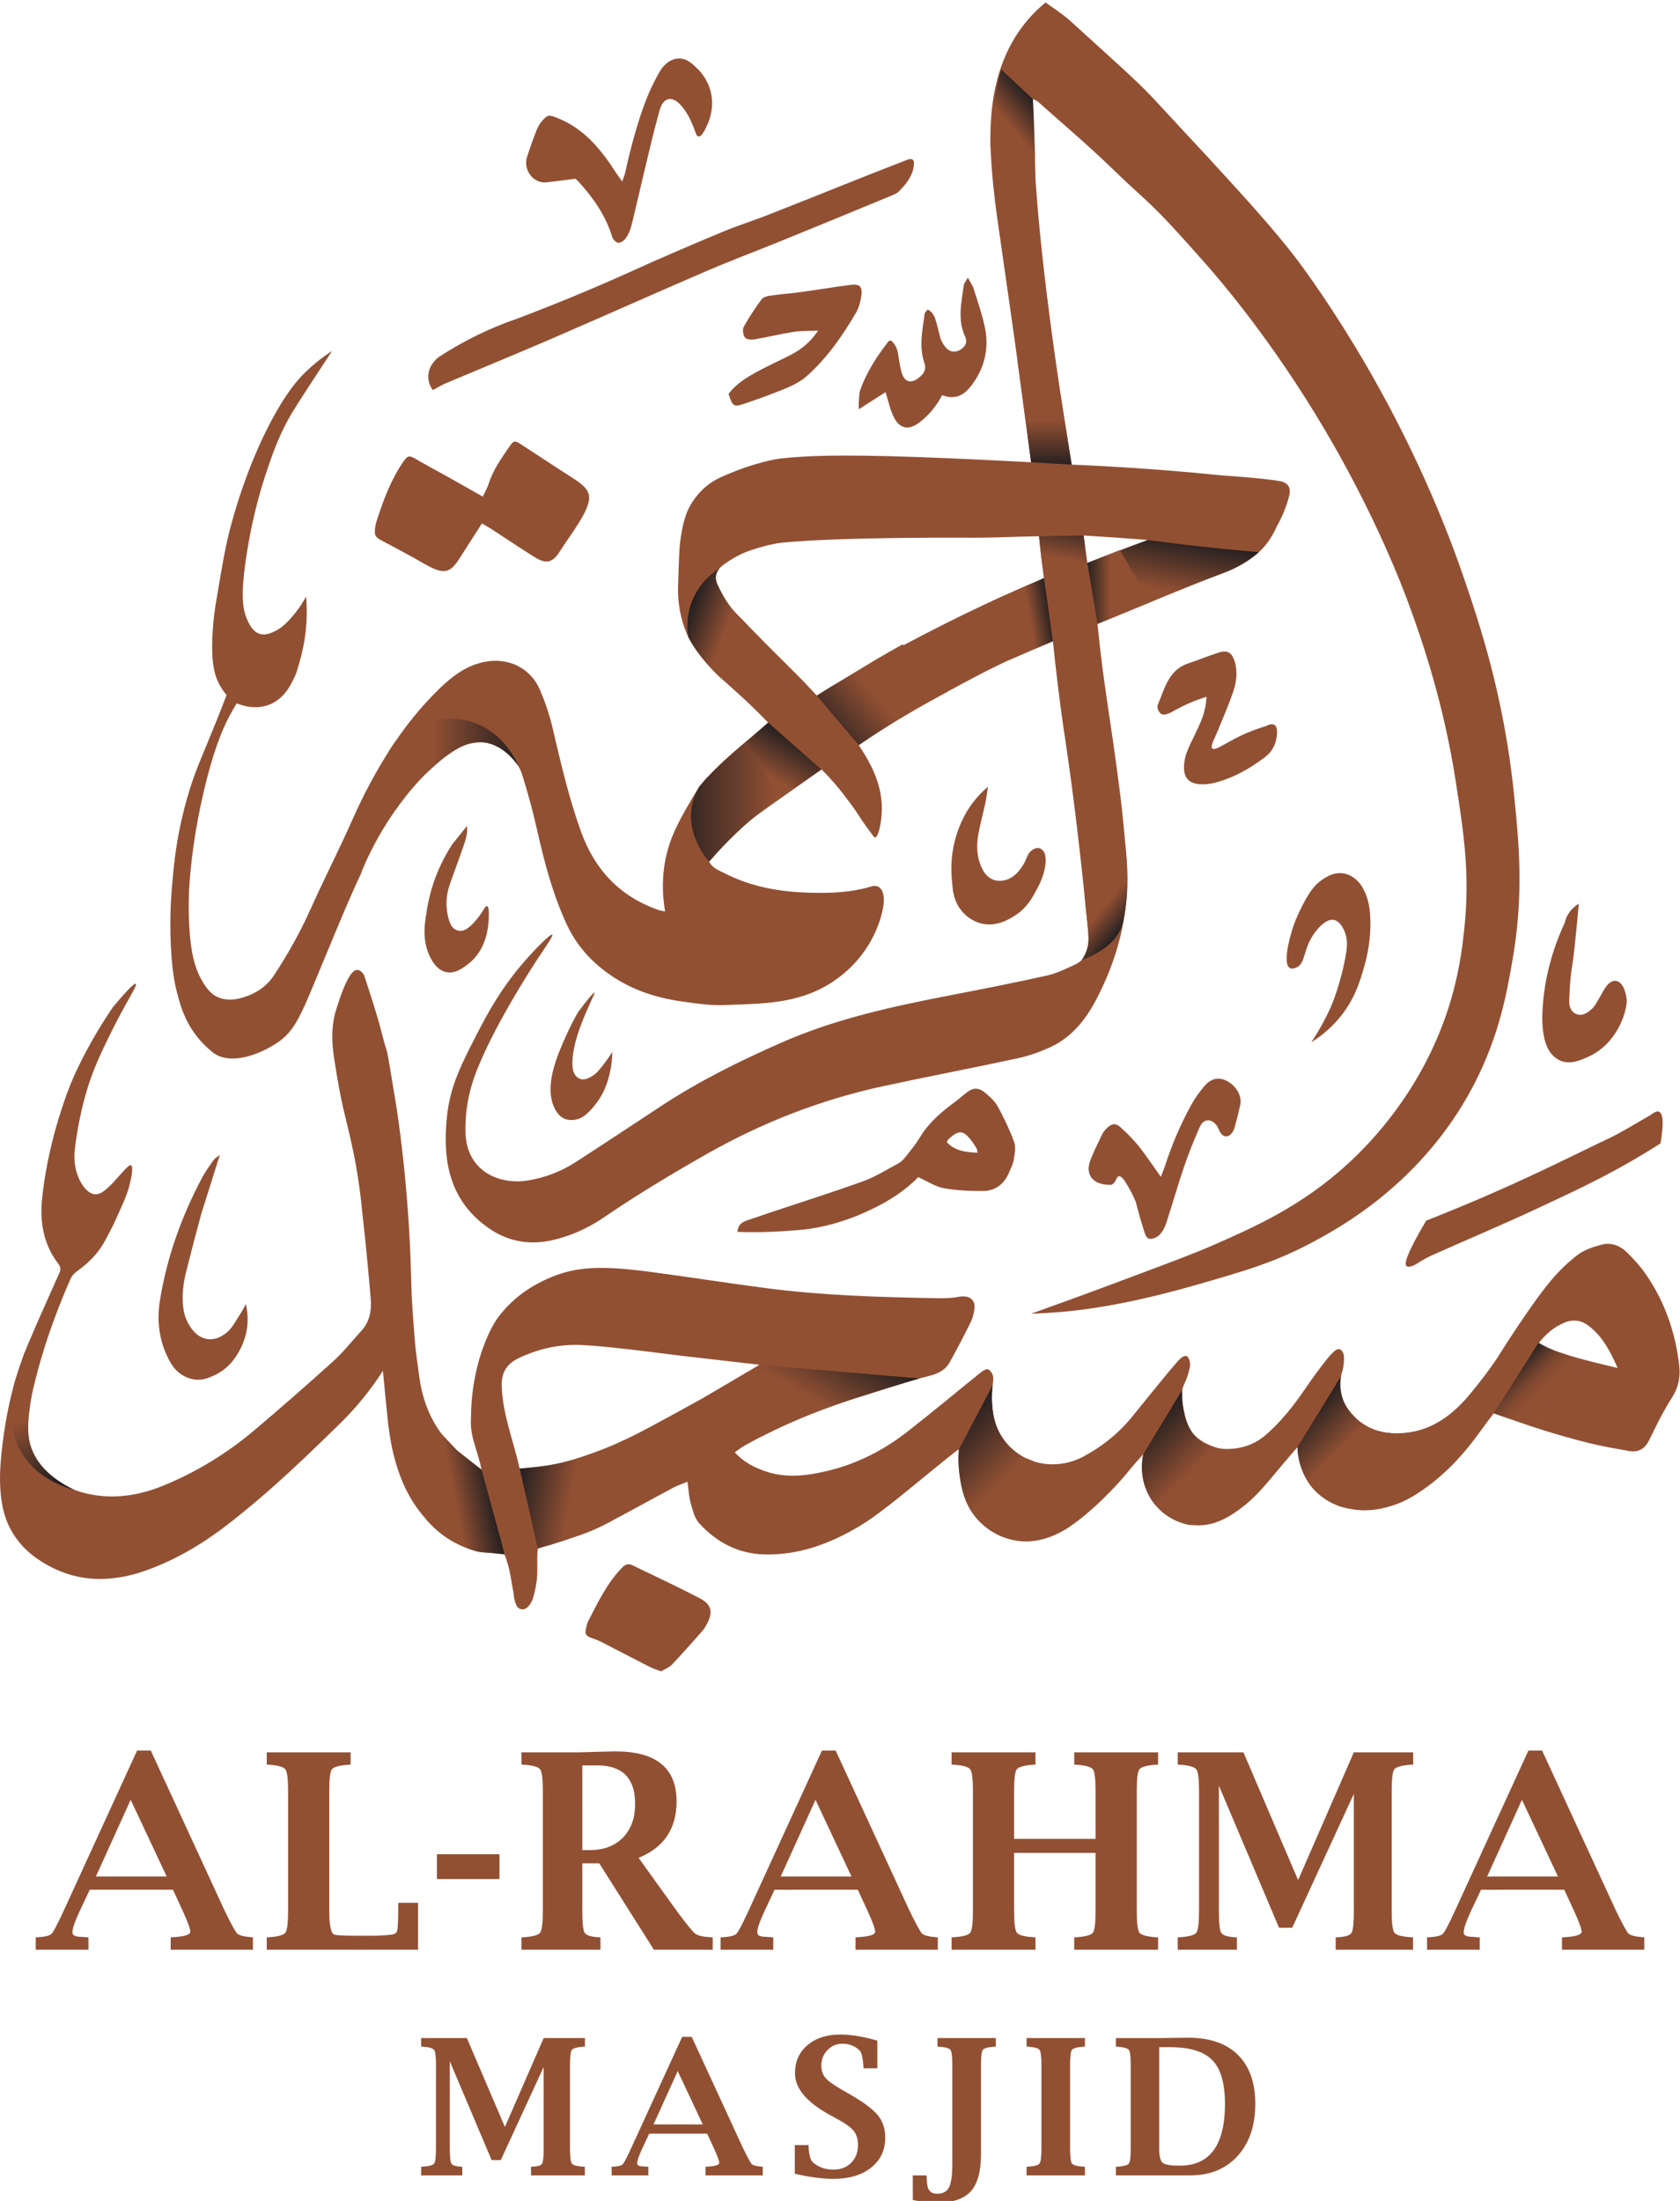 <?xml version="1.0" encoding="UTF-8" standalone="no"?>
<!-- Created with Inkscape (http://www.inkscape.org/) -->
<svg version="1.1" id="svg2527" width="136.906" height="179.29" viewBox="0 0 136.906 179.29" sodipodi:docname="prayer times components.svg" inkscape:version="1.2.2 (732a01da63, 2022-12-09)" xmlns:inkscape="http://www.inkscape.org/namespaces/inkscape" xmlns:sodipodi="http://sodipodi.sourceforge.net/DTD/sodipodi-0.dtd" xmlns="http://www.w3.org/2000/svg" xmlns:svg="http://www.w3.org/2000/svg">
  <defs id="defs2531">
    <linearGradient x1="0" y1="0" x2="1" y2="0" gradientUnits="userSpaceOnUse" gradientTransform="matrix(-4.324,4.324,4.324,4.324,786.871,88.646)" spreadMethod="pad" id="linearGradient3757">
      <stop style="stop-color:#925033;stop-opacity:0;" offset="0" id="stop3751"/>
      <stop style="stop-color:#925033;stop-opacity:0.035;" offset="0.599" id="stop3753"/>
      <stop style="stop-opacity:1;stop-color:#231f20" offset="1" id="stop3755"/>
    </linearGradient>
    <linearGradient x1="0" y1="0" x2="1" y2="0" gradientUnits="userSpaceOnUse" gradientTransform="matrix(-4.029,4.029,4.029,4.029,773.382,85.78)" spreadMethod="pad" id="linearGradient3807">
      <stop style="stop-opacity:1;stop-color:#925033" offset="0" id="stop3801"/>
      <stop style="stop-opacity:1;stop-color:#925033" offset="0.447" id="stop3803"/>
      <stop style="stop-opacity:1;stop-color:#231f20" offset="1" id="stop3805"/>
    </linearGradient>
    <linearGradient x1="0" y1="0" x2="1" y2="0" gradientUnits="userSpaceOnUse" gradientTransform="matrix(-5.036,5.036,5.036,5.036,764.656,83.918)" spreadMethod="pad" id="linearGradient3857">
      <stop style="stop-opacity:1;stop-color:#925033" offset="0" id="stop3851"/>
      <stop style="stop-opacity:1;stop-color:#925033" offset="0.447" id="stop3853"/>
      <stop style="stop-opacity:1;stop-color:#231f20" offset="1" id="stop3855"/>
    </linearGradient>
    <linearGradient x1="0" y1="0" x2="1" y2="0" gradientUnits="userSpaceOnUse" gradientTransform="matrix(-5.91,5.91,5.91,5.91,753.833,83.22)" spreadMethod="pad" id="linearGradient3907">
      <stop style="stop-opacity:1;stop-color:#925033" offset="0" id="stop3901"/>
      <stop style="stop-opacity:1;stop-color:#925033" offset="0.447" id="stop3903"/>
      <stop style="stop-opacity:1;stop-color:#231f20" offset="1" id="stop3905"/>
    </linearGradient>
    <linearGradient x1="0" y1="0" x2="1" y2="0" gradientUnits="userSpaceOnUse" gradientTransform="matrix(3.985,6.902,6.902,-3.985,737.07,87.624)" spreadMethod="pad" id="linearGradient3957">
      <stop style="stop-opacity:1;stop-color:#925033" offset="0" id="stop3951"/>
      <stop style="stop-opacity:1;stop-color:#925033" offset="0.447" id="stop3953"/>
      <stop style="stop-opacity:1;stop-color:#231f20" offset="1" id="stop3955"/>
    </linearGradient>
    <linearGradient x1="0" y1="0" x2="1" y2="0" gradientUnits="userSpaceOnUse" gradientTransform="matrix(2.464,-2.068,-2.068,-2.464,756.019,121.737)" spreadMethod="pad" id="linearGradient4007">
      <stop style="stop-opacity:1;stop-color:#925033" offset="0" id="stop4001"/>
      <stop style="stop-opacity:1;stop-color:#925033" offset="0.447" id="stop4003"/>
      <stop style="stop-opacity:1;stop-color:#231f20" offset="1" id="stop4005"/>
    </linearGradient>
    <linearGradient x1="0" y1="0" x2="1" y2="0" gradientUnits="userSpaceOnUse" gradientTransform="matrix(-6.067,1.07,1.07,6.067,727.205,84.365)" spreadMethod="pad" id="linearGradient4057">
      <stop style="stop-opacity:1;stop-color:#925033" offset="0" id="stop4051"/>
      <stop style="stop-opacity:1;stop-color:#925033" offset="0.447" id="stop4053"/>
      <stop style="stop-opacity:1;stop-color:#231f20" offset="1" id="stop4055"/>
    </linearGradient>
    <linearGradient x1="0" y1="0" x2="1" y2="0" gradientUnits="userSpaceOnUse" gradientTransform="matrix(4.187,0.814,0.814,-4.187,715.414,84.15)" spreadMethod="pad" id="linearGradient4107">
      <stop style="stop-opacity:1;stop-color:#925033" offset="0" id="stop4101"/>
      <stop style="stop-opacity:1;stop-color:#925033" offset="0.447" id="stop4103"/>
      <stop style="stop-opacity:1;stop-color:#231f20" offset="1" id="stop4105"/>
    </linearGradient>
    <linearGradient x1="0" y1="0" x2="1" y2="0" gradientUnits="userSpaceOnUse" gradientTransform="matrix(2.963,2.486,2.486,-2.963,750.062,167.093)" spreadMethod="pad" id="linearGradient4157">
      <stop style="stop-opacity:1;stop-color:#925033" offset="0" id="stop4151"/>
      <stop style="stop-opacity:1;stop-color:#925033" offset="0.447" id="stop4153"/>
      <stop style="stop-opacity:1;stop-color:#231f20" offset="1" id="stop4155"/>
    </linearGradient>
    <linearGradient x1="0" y1="0" x2="1" y2="0" gradientUnits="userSpaceOnUse" gradientTransform="matrix(1.046,5.933,5.933,-1.046,760.404,137.274)" spreadMethod="pad" id="linearGradient4207">
      <stop style="stop-opacity:1;stop-color:#925033" offset="0" id="stop4201"/>
      <stop style="stop-opacity:1;stop-color:#925033" offset="0.447" id="stop4203"/>
      <stop style="stop-opacity:1;stop-color:#231f20" offset="1" id="stop4205"/>
    </linearGradient>
    <linearGradient x1="0" y1="0" x2="1" y2="0" gradientUnits="userSpaceOnUse" gradientTransform="matrix(-4.809,0,0,4.809,760.726,140.196)" spreadMethod="pad" id="linearGradient4261">
      <stop style="stop-opacity:1;stop-color:#925033" offset="0" id="stop4253"/>
      <stop style="stop-opacity:1;stop-color:#925033" offset="0.426" id="stop4255"/>
      <stop style="stop-opacity:1;stop-color:#925033" offset="0.683" id="stop4257"/>
      <stop style="stop-opacity:1;stop-color:#231f20" offset="1" id="stop4259"/>
    </linearGradient>
    <linearGradient x1="0" y1="0" x2="1" y2="0" gradientUnits="userSpaceOnUse" gradientTransform="matrix(4.234,0.747,0.747,-4.234,749.577,137.757)" spreadMethod="pad" id="linearGradient4315">
      <stop style="stop-opacity:1;stop-color:#925033" offset="0" id="stop4307"/>
      <stop style="stop-opacity:1;stop-color:#925033" offset="0.426" id="stop4309"/>
      <stop style="stop-opacity:1;stop-color:#925033" offset="0.683" id="stop4311"/>
      <stop style="stop-opacity:1;stop-color:#231f20" offset="1" id="stop4313"/>
    </linearGradient>
    <linearGradient x1="0" y1="0" x2="1" y2="0" gradientUnits="userSpaceOnUse" gradientTransform="matrix(0,-9.124,-9.124,0,753.375,156.653)" spreadMethod="pad" id="linearGradient4369">
      <stop style="stop-opacity:1;stop-color:#925033" offset="0" id="stop4361"/>
      <stop style="stop-opacity:1;stop-color:#925033" offset="0.426" id="stop4363"/>
      <stop style="stop-opacity:1;stop-color:#925033" offset="0.683" id="stop4365"/>
      <stop style="stop-opacity:1;stop-color:#231f20" offset="1" id="stop4367"/>
    </linearGradient>
    <linearGradient x1="0" y1="0" x2="1" y2="0" gradientUnits="userSpaceOnUse" gradientTransform="matrix(-0.801,-4.544,-4.544,0.801,755.126,144.353)" spreadMethod="pad" id="linearGradient4419">
      <stop style="stop-opacity:1;stop-color:#231f20" offset="0" id="stop4413"/>
      <stop style="stop-opacity:1;stop-color:#925033" offset="0.553" id="stop4415"/>
      <stop style="stop-opacity:1;stop-color:#925033" offset="1" id="stop4417"/>
    </linearGradient>
    <linearGradient x1="0" y1="0" x2="1" y2="0" gradientUnits="userSpaceOnUse" gradientTransform="matrix(6.058,5.083,5.083,-6.058,739.882,130.679)" spreadMethod="pad" id="linearGradient4473">
      <stop style="stop-opacity:1;stop-color:#231f20" offset="0" id="stop4465"/>
      <stop style="stop-opacity:1;stop-color:#925033" offset="0.542" id="stop4467"/>
      <stop style="stop-opacity:1;stop-color:#925033" offset="0.98" id="stop4469"/>
      <stop style="stop-opacity:1;stop-color:#925033" offset="1" id="stop4471"/>
    </linearGradient>
    <linearGradient x1="0" y1="0" x2="1" y2="0" gradientUnits="userSpaceOnUse" gradientTransform="matrix(-2.624,-4.545,-4.545,2.624,737.807,131.14)" spreadMethod="pad" id="linearGradient4527">
      <stop style="stop-opacity:1;stop-color:#231f20" offset="0" id="stop4519"/>
      <stop style="stop-opacity:1;stop-color:#925033" offset="0.542" id="stop4521"/>
      <stop style="stop-opacity:1;stop-color:#925033" offset="0.98" id="stop4523"/>
      <stop style="stop-opacity:1;stop-color:#925033" offset="1" id="stop4525"/>
    </linearGradient>
    <linearGradient x1="0" y1="0" x2="1" y2="0" gradientUnits="userSpaceOnUse" gradientTransform="matrix(6.828,0,0,-6.828,730.452,127.079)" spreadMethod="pad" id="linearGradient4585">
      <stop style="stop-opacity:1;stop-color:#231f20" offset="0" id="stop4575"/>
      <stop style="stop-opacity:1;stop-color:#231f20" offset="0.028" id="stop4577"/>
      <stop style="stop-opacity:1;stop-color:#925033" offset="0.947" id="stop4579"/>
      <stop style="stop-opacity:1;stop-color:#925033" offset="0.98" id="stop4581"/>
      <stop style="stop-opacity:1;stop-color:#925033" offset="1" id="stop4583"/>
    </linearGradient>
    <linearGradient x1="0" y1="0" x2="1" y2="0" gradientUnits="userSpaceOnUse" gradientTransform="matrix(4.453,-1.621,-1.621,-4.453,731.581,138.65)" spreadMethod="pad" id="linearGradient4639">
      <stop style="stop-opacity:1;stop-color:#231f20" offset="0" id="stop4631"/>
      <stop style="stop-opacity:1;stop-color:#925033" offset="0.542" id="stop4633"/>
      <stop style="stop-opacity:1;stop-color:#925033" offset="0.98" id="stop4635"/>
      <stop style="stop-opacity:1;stop-color:#925033" offset="1" id="stop4637"/>
    </linearGradient>
    <linearGradient x1="0" y1="0" x2="1" y2="0" gradientUnits="userSpaceOnUse" gradientTransform="matrix(9.472,0,0,-9.472,711.749,129.376)" spreadMethod="pad" id="linearGradient4689">
      <stop style="stop-opacity:1;stop-color:#925033" offset="0" id="stop4683"/>
      <stop style="stop-opacity:1;stop-color:#925033" offset="0.447" id="stop4685"/>
      <stop style="stop-opacity:1;stop-color:#231f20" offset="1" id="stop4687"/>
    </linearGradient>
    <linearGradient x1="0" y1="0" x2="1" y2="0" gradientUnits="userSpaceOnUse" gradientTransform="matrix(2.729,-7.452,-7.452,-2.729,690.139,92.785)" spreadMethod="pad" id="linearGradient4739">
      <stop style="stop-opacity:1;stop-color:#925033" offset="0" id="stop4733"/>
      <stop style="stop-opacity:1;stop-color:#925033" offset="0.447" id="stop4735"/>
      <stop style="stop-opacity:1;stop-color:#231f20" offset="1" id="stop4737"/>
    </linearGradient>
  </defs>
  <sodipodi:namedview id="namedview2529" pagecolor="#ffffff" bordercolor="#000000" borderopacity="0.25" inkscape:showpageshadow="2" inkscape:pageopacity="0.0" inkscape:pagecheckerboard="0" inkscape:deskcolor="#d1d1d1" showgrid="false" inkscape:zoom="1.0315783" inkscape:cx="116.32661" inkscape:cy="124.08172" inkscape:window-width="1366" inkscape:window-height="713" inkscape:window-x="-8" inkscape:window-y="-8" inkscape:window-maximized="1" inkscape:current-layer="g2535"/>
  <g id="g2535" inkscape:groupmode="layer" inkscape:label="Page 1" transform="matrix(1.333,0,0,-1.333,-4.6609531e-6,793.701)">
    <g id="g10939" transform="translate(-689.521,419.362)" inkscape:label="icon">
      <path id="path3709" style="display:inline;fill:#925033;fill-opacity:1;fill-rule:nonzero;stroke:none" d="m 0,0 c -0.012,-0.55 -0.097,-1.529 -0.578,-2.495 -0.06,-0.12 -0.326,-0.642 -0.842,-1.152 -0.302,-0.298 -0.49,-0.394 -0.653,-0.446 -0.078,-0.026 -0.494,-0.16 -0.894,0.027 -0.072,0.033 -0.408,0.201 -0.636,0.782 -0.528,1.347 0.241,3.096 0.808,4.348 0.265,0.585 0.52,1.054 0.704,1.375 0.408,0.543 0.934,1.222 0.996,1.181 0.032,-0.021 -0.08,-0.224 -0.15,-0.382 -0.444,-0.996 -0.899,-1.991 -1.109,-3.07 -0.069,-0.354 -0.108,-0.726 -0.08,-1.084 0.03,-0.38 0.212,-0.639 0.459,-0.732 0.28,-0.105 0.579,0.074 0.763,0.185 0.142,0.085 0.282,0.2 0.6,0.601 C -0.45,-0.657 -0.234,-0.368 0,0 m -7.663,8.912 c 0.107,-0.027 0.113,-0.359 0.11,-0.534 -0.009,-0.522 -0.037,-2.075 -1.276,-3.016 -0.315,-0.24 -0.792,-0.602 -1.332,-0.486 -0.624,0.134 -0.94,0.814 -1.068,1.117 -0.301,0.711 -0.301,1.48 -0.182,2.22 0.07,0.438 0.205,1.698 0.921,3.216 0.255,0.54 0.511,0.966 0.699,1.256 0.3,0.374 0.601,0.748 0.902,1.122 0.062,-0.523 -0.127,-0.98 -0.285,-1.437 -0.251,-0.729 -0.53,-1.448 -0.778,-2.177 -0.204,-0.599 -0.245,-1.215 -0.111,-1.839 0.094,-0.436 0.239,-0.904 0.723,-0.954 0.401,-0.042 0.791,0.399 1.058,0.714 0.374,0.44 0.499,0.828 0.619,0.798 m 30.625,7.293 c -0.059,-0.375 -0.093,-0.686 -0.159,-0.99 -0.138,-0.648 -0.32,-1.288 -0.434,-1.94 -0.116,-0.661 -0.093,-1.325 0.183,-1.956 0.108,-0.248 0.301,-0.617 0.709,-0.784 0.389,-0.158 0.764,-0.041 0.881,0.001 0.708,0.256 1.09,1.103 1.125,1.186 0.092,0.209 0.161,0.454 0.405,0.619 0.056,0.038 0.239,0.161 0.431,0.11 0.208,-0.057 0.321,-0.281 0.345,-0.382 0.161,-0.659 -0.19,-1.532 -0.377,-1.897 -0.365,-0.711 -0.701,-1.365 -1.482,-1.854 -0.344,-0.215 -1.089,-0.682 -1.994,-0.479 -0.607,0.136 -1.002,0.509 -1.174,0.701 -0.445,0.493 -0.587,1.029 -0.636,1.657 -0.027,0.339 -0.229,1.625 0.289,3.178 0.307,0.92 0.721,1.523 0.834,1.682 0.368,0.521 0.756,0.897 1.054,1.148 M 42.735,0.595 c 0.559,0.845 0.937,1.596 1.187,2.15 0,0 0.584,1.298 0.917,3.183 0.072,0.405 0.159,0.997 -0.137,1.565 -0.087,0.165 -0.264,0.506 -0.578,0.571 -0.556,0.115 -1.143,-0.719 -1.241,-0.858 -0.665,-0.944 -0.492,-1.836 -1.1,-2.064 -0.081,-0.03 -0.234,-0.088 -0.36,-0.018 -0.522,0.287 0.106,2.353 0.338,2.906 0.268,0.639 0.802,1.805 1.385,2.303 0.05,0.042 0.101,0.081 0.101,0.081 0.277,0.207 0.814,0.609 1.465,0.494 0.661,-0.116 1.062,-0.675 1.19,-0.937 0.108,-0.22 0.43,-0.729 0.441,-2.056 0.006,-0.639 -0.054,-1.572 -0.386,-2.726 -0.243,-0.842 -0.551,-1.913 -1.427,-3.008 -0.639,-0.799 -1.33,-1.298 -1.795,-1.586 m 16.241,7.298 c -0.128,-1.298 -0.192,-1.948 -0.272,-2.45 -0.165,-1.038 -0.164,-1.453 -0.205,-2.237 -0.019,-0.342 0.048,-0.72 0.409,-0.88 0.391,-0.172 0.718,0.066 0.984,0.315 0.182,0.169 0.295,0.415 0.431,0.632 0.158,0.255 0.281,0.535 0.466,0.768 0.361,0.454 0.812,0.392 1.044,-0.148 0.156,-0.363 0.183,-0.686 0.18,-0.796 -0.022,-0.701 -0.585,-2.589 -2.349,-3.393 -0.438,-0.199 -1.137,-0.522 -1.764,-0.214 -0.412,0.203 -0.75,0.614 -0.908,1.267 -0.134,0.554 -0.16,1.151 -0.132,1.723 0.092,1.884 0.562,3.681 1.353,5.393 0.026,0.057 0.051,0.226 0.151,0.423 0.196,0.388 0.499,0.628 0.719,0.769 -0.023,-0.268 -0.058,-0.676 -0.107,-1.172 m -82.973,-14.185 -1.129,-3.587 c -0.267,-0.972 -0.57,-2.116 -0.927,-3.541 -0.092,-0.368 -0.379,-1.557 -0.098,-2.629 0.04,-0.152 0.135,-0.409 0.316,-0.701 0.564,-0.909 1.471,-1.082 2.285,-0.376 0.343,0.297 0.557,0.745 0.816,1.132 0.125,0.186 0.218,0.392 0.326,0.589 0.085,-0.357 0.183,-0.98 0.031,-1.723 -0.033,-0.161 -0.166,-0.761 -0.587,-1.409 -0.105,-0.162 -0.263,-0.404 -0.531,-0.658 -0.371,-0.35 -0.817,-0.598 -1.317,-0.759 -0.798,-0.257 -1.699,0.133 -2.158,0.9 -0.725,1.213 -0.906,2.547 -0.681,3.915 0.426,2.602 1.306,5.058 2.535,7.388 0.209,0.397 0.473,0.766 0.73,1.135 0.078,0.112 0.215,0.183 0.389,0.324 M 36.325,21.703 c -0.802,-0.248 -1.399,-0.533 -1.809,-0.757 -0.361,-0.198 -0.725,-0.429 -0.964,-0.286 -0.193,0.116 -0.264,0.43 -0.213,0.544 0.429,0.979 0.642,2.13 1.862,2.536 0.63,0.21 1.244,0.466 1.876,0.667 0.525,0.166 0.798,-0.003 0.966,-0.542 0.194,-0.621 0.114,-1.246 -0.083,-1.835 -0.264,-0.79 -0.606,-1.554 -0.917,-2.328 -0.078,-0.194 -0.167,-0.384 -0.263,-0.604 -0.103,-0.215 -0.194,-0.465 -0.101,-0.554 0.149,-0.142 0.672,0.226 1.319,0.569 0.461,0.246 1.114,0.547 1.96,0.797 0.025,0.016 0.315,0.194 0.514,0.073 0.164,-0.101 0.174,-0.344 0.158,-0.574 -0.04,-0.556 -0.271,-1.047 -0.719,-1.387 -0.945,-0.718 -1.97,-1.295 -3.131,-1.585 -0.286,-0.072 -0.596,-0.098 -0.89,-0.076 -0.621,0.048 -0.943,0.384 -0.944,1.001 0,0.313 0.053,0.648 0.17,0.937 0.101,0.249 0.173,0.431 0.243,0.575 0.401,0.823 0.601,1.235 0.726,1.595 0.097,0.279 0.208,0.693 0.24,1.234 M 7.103,40.211 c 0.586,0.769 1.428,1.196 2.266,1.626 0.515,0.265 1.044,0.504 1.557,0.771 0.633,0.329 1.177,0.764 1.656,1.474 -0.577,-0.028 -1.059,-0.01 -1.527,-0.084 -0.801,-0.127 -1.592,-0.325 -2.393,-0.459 -0.184,-0.031 -0.485,0.009 -0.564,0.128 -0.11,0.165 -0.153,0.487 -0.062,0.652 0.32,0.58 0.693,1.133 1.083,1.669 0.094,0.13 0.324,0.198 0.502,0.224 0.615,0.088 1.237,0.132 1.852,0.216 1.019,0.139 2.034,0.306 3.054,0.442 0.608,0.081 0.783,-0.095 0.685,-0.715 -0.052,-0.333 -0.142,-0.684 -0.31,-0.97 -0.826,-1.41 -1.749,-2.746 -2.978,-3.852 -0.663,-0.596 -1.484,-0.842 -2.276,-1.16 -0.477,-0.192 -0.97,-0.343 -1.454,-0.517 -0.769,-0.277 -0.836,-0.245 -1.091,0.555 m 14.63,7.106 c 0.172,-0.325 0.299,-0.499 0.36,-0.693 0.242,-0.777 0.514,-1.549 0.681,-2.343 0.237,-1.132 0.042,-2.24 -0.58,-3.208 -0.444,-0.691 -1.009,-1.34 -2.032,-0.938 -0.363,-0.681 -0.819,-1.238 -1.408,-1.681 -0.623,-0.468 -1.169,-0.395 -1.535,0.309 -0.241,0.465 -0.34,1.003 -0.518,1.556 -0.545,-0.349 -1.09,-0.697 -1.635,-1.046 -0.009,0.216 -0.008,0.498 0.029,0.825 0,0 -0.006,0.156 0.043,0.299 0.384,1.124 1.029,2.104 1.751,3.036 0.02,0.026 0.08,0.021 0.151,0.036 0.247,-0.203 0.373,-0.483 0.426,-0.808 0.059,-0.359 0.106,-0.722 0.197,-1.073 0.182,-0.701 0.624,-0.8 1.172,-0.305 0.273,0.246 0.354,0.485 0.232,0.845 -0.336,0.992 -0.106,1.991 0.026,2.985 0.012,0.086 0.113,0.161 0.184,0.256 0.325,-0.168 0.432,-0.445 0.512,-0.729 0.188,-0.662 0.251,-1.002 0.274,-1.055 0.088,-0.204 0.314,-0.726 0.742,-0.785 0.282,-0.038 0.523,0.144 0.556,0.169 0.26,0.201 0.339,0.45 0.207,0.735 -0.483,1.043 -0.226,2.101 -0.084,3.156 0.015,0.108 0.108,0.205 0.249,0.457 M 33.53,-7.634 c 0.095,0.247 0.179,0.436 0.242,0.631 0.426,1.308 0.956,2.571 1.621,3.773 0.227,0.409 0.505,0.798 0.811,1.153 0.413,0.479 0.896,0.558 1.377,0.295 0.592,-0.324 0.922,-0.919 0.8,-1.478 -0.095,-0.437 -0.206,-0.872 -0.324,-1.304 -0.039,-0.142 -0.097,-0.291 -0.188,-0.402 -0.234,-0.287 -0.531,-0.253 -0.719,0.068 -0.075,0.129 -0.116,0.281 -0.203,0.4 -0.334,0.452 -0.811,0.424 -1.037,-0.091 -0.343,-0.784 -0.67,-1.578 -0.946,-2.387 -0.393,-1.155 -0.725,-2.332 -1.105,-3.491 -0.084,-0.258 -0.223,-0.523 -0.41,-0.713 -0.145,-0.148 -0.416,-0.27 -0.608,-0.242 -0.205,0.031 -0.279,0.308 -0.335,0.481 -0.127,0.394 -0.308,0.99 -0.507,1.776 -0.082,0.201 -0.216,0.505 -0.419,0.856 -0.224,0.388 -0.431,0.74 -0.613,0.708 -0.18,-0.031 -0.168,-0.407 -0.458,-0.514 -0.042,-0.015 -0.117,-0.016 -0.321,0.003 -0.897,0.081 -1.286,0.696 -0.949,1.536 0.206,0.515 0.449,1.017 0.692,1.517 0.073,0.15 0.183,0.292 0.305,0.408 0.3,0.288 0.537,0.315 0.843,0.035 0.393,-0.359 0.778,-0.736 1.109,-1.152 0.461,-0.579 0.868,-1.201 1.342,-1.866 m 30.546,2.041 c -0.866,-0.55 -1.59,-0.972 -2.082,-1.251 -1.814,-1.03 -3.353,-1.742 -5.404,-2.702 -2.135,-0.998 -4.309,-1.911 -6.462,-2.871 -0.33,-0.148 -0.645,-0.333 -0.951,-0.526 -0.305,-0.192 -0.538,-0.218 -0.628,-0.147 -0.157,0.124 0.001,0.751 1.203,2.78 0.415,0.164 1.11,0.44 1.966,0.793 4.177,1.72 7.176,3.282 9.111,4.189 0.871,0.409 1.686,0.935 2.529,1.404 0.203,0.112 0.44,0.354 0.628,0.271 0.334,-0.146 0.234,-1.116 0.09,-1.94 M -2.256,53.356 c -0.626,-0.077 -1.197,-0.147 -1.768,-0.216 -0.779,-0.093 -1.452,0.727 -1.188,1.563 0.18,0.571 0.388,1.135 0.607,1.692 0.077,0.195 0.205,0.379 0.344,0.538 0.315,0.36 0.423,0.327 0.879,0.148 1.627,-0.638 2.665,-1.893 3.57,-3.302 0.113,-0.177 0.242,-0.344 0.416,-0.589 0.077,0.229 0.142,0.375 0.176,0.529 0.116,0.52 0.661,3.041 1.473,4.918 0.139,0.32 0.364,0.802 0.702,1.37 0.056,0.087 0.444,0.672 1.078,0.701 0.516,0.024 0.878,-0.336 1.198,-0.653 0.542,-0.539 0.723,-1.15 0.771,-1.332 0.277,-1.047 -0.122,-1.923 -0.25,-2.177 -0.126,-0.28 -0.314,-0.626 -0.487,-0.604 -0.134,0.018 -0.167,0.245 -0.362,0.718 -0.182,0.439 -0.393,0.834 -0.722,1.198 -0.533,0.59 -1.063,0.476 -1.28,-0.279 -0.348,-1.214 -0.629,-2.448 -0.926,-3.676 -0.278,-1.145 -0.53,-2.296 -0.816,-3.438 -0.066,-0.265 -0.191,-0.529 -0.348,-0.753 -0.096,-0.136 -0.311,-0.279 -0.457,-0.264 -0.137,0.014 -0.321,0.211 -0.367,0.364 -0.394,1.305 -1.156,2.38 -2.056,3.373 -0.07,0.078 -0.156,0.143 -0.187,0.171 M 20.457,-5.531 c 0.513,-0.532 1.158,-0.599 1.871,-0.627 -0.033,0.141 -0.034,0.208 -0.063,0.259 -0.074,0.13 -0.154,0.258 -0.242,0.379 -0.559,0.77 -0.841,0.794 -1.522,0.135 -0.013,-0.013 -0.013,-0.039 -0.044,-0.146 m -1.761,-2.122 c -0.789,-0.822 -1.794,-1.466 -2.888,-1.983 -0.29,-0.137 -1.621,-0.792 -3.348,-1.109 -0.532,-0.098 -0.9,-0.127 -1.557,-0.179 -0.802,-0.064 -1.912,-0.118 -3.26,-0.074 0.051,0.438 0.274,0.596 0.571,0.695 0.467,0.156 0.932,0.319 1.399,0.475 1.909,0.638 3.83,1.244 5.724,1.927 0.738,0.267 1.419,0.698 2.117,1.071 0.164,0.088 0.316,0.225 0.432,0.371 0.318,0.401 0.651,0.798 0.913,1.235 0.544,0.907 1.325,1.563 2.157,2.176 0.207,0.153 0.403,0.321 0.601,0.486 0.492,0.409 0.811,0.43 1.3,0.012 0.273,-0.235 0.554,-0.501 0.721,-0.812 0.373,-0.695 0.72,-1.411 0.987,-2.151 0.113,-0.313 0.033,-0.715 -0.024,-1.066 -0.043,-0.269 -0.177,-0.527 -0.285,-0.783 -0.294,-0.692 -0.819,-1.128 -1.569,-1.136 -0.81,-0.009 -1.633,0.029 -2.429,0.171 -0.503,0.089 -0.966,0.407 -1.562,0.674 m -29.669,48.095 c -0.091,0.122 -0.262,0.39 -0.281,0.761 -0.037,0.734 0.56,1.2 0.621,1.247 0.693,0.455 1.506,0.931 2.439,1.383 0.879,0.425 1.708,0.752 2.457,1.006 3.041,1.156 5.399,2.18 7.006,2.909 1.813,0.823 3.511,1.546 5.368,2.325 0.948,0.397 1.932,0.707 2.889,1.081 1.737,0.679 3.465,1.378 5.198,2.066 0.162,0.065 1.2,0.485 3.29,1.293 0.068,0.026 0.244,0.091 0.347,0.011 0.072,-0.056 0.097,-0.174 0.067,-0.394 -0.115,-0.826 -0.791,-1.393 -0.826,-1.448 -0.095,-0.147 -0.29,-0.251 -0.461,-0.322 -2.258,-0.935 -4.519,-1.864 -6.782,-2.785 -1.548,-0.631 -3.115,-1.217 -4.65,-1.877 -3.171,-1.364 -6.32,-2.775 -9.488,-4.143 -2.125,-0.918 -4.269,-1.792 -6.401,-2.693 -0.272,-0.115 -0.524,-0.276 -0.793,-0.42 M 2.979,-37.853 c -0.27,0.102 -0.476,0.159 -0.662,0.254 -1.009,0.515 -2.013,1.041 -3.022,1.558 -0.169,0.087 -0.353,0.148 -0.533,0.214 -0.403,0.148 -0.46,0.249 -0.358,0.667 0.031,0.125 0.057,0.255 0.116,0.367 0.599,1.156 1.153,2.34 2.086,3.289 0.2,0.203 0.385,0.249 0.625,0.133 1.365,-0.663 2.743,-1.304 4.091,-2.003 0.766,-0.398 0.856,-0.882 0.424,-1.647 -0.074,-0.13 -0.153,-0.261 -0.251,-0.372 -0.61,-0.687 -1.215,-1.381 -1.849,-2.045 -0.179,-0.187 -0.451,-0.284 -0.667,-0.415 m -10.9,71.789 c 0.136,0.29 0.271,0.512 0.347,0.753 0.269,0.852 0.775,1.571 1.273,2.294 0.278,0.404 0.341,0.395 0.772,0.11 1.001,-0.66 2.009,-1.311 3.014,-1.965 0.125,-0.082 0.256,-0.157 0.377,-0.245 0.777,-0.567 0.891,-0.93 0.497,-1.81 -0.174,-0.388 -0.415,-0.747 -0.645,-1.106 -0.288,-0.451 -0.611,-0.879 -0.893,-1.333 -0.456,-0.735 -0.845,-0.854 -1.589,-0.389 -0.872,0.544 -1.723,1.123 -2.586,1.683 -0.192,0.125 -0.394,0.235 -0.619,0.368 -0.489,-0.763 -0.947,-1.481 -1.409,-2.196 -0.505,-0.781 -0.877,-0.894 -1.712,-0.487 -0.404,0.196 -0.784,0.44 -1.179,0.655 -0.601,0.327 -1.203,0.653 -1.809,0.971 -0.399,0.209 -0.473,0.317 -0.427,0.752 0.015,0.148 0.046,0.297 0.092,0.439 0.411,1.265 0.864,2.511 1.625,3.62 0.277,0.404 0.37,0.418 0.767,0.187 0.685,-0.398 1.384,-0.769 2.075,-1.155 0.651,-0.364 1.299,-0.733 2.029,-1.146 m 69.376,-53.251 c -0.441,1.004 -0.924,1.948 -1.805,2.601 -0.438,0.324 -0.933,0.387 -1.456,0.166 -0.644,-0.271 -1.147,-0.701 -1.606,-1.304 1.594,-0.703 3.225,-1.069 4.867,-1.463 m -67.119,-6.149 c 0.771,0.094 1.478,0.132 2.165,0.272 2.079,0.423 3.991,1.3 5.846,2.294 2.135,1.144 4.246,2.336 6.364,3.512 0.091,0.05 0.156,0.147 0.282,0.268 -1.617,0.186 -3.149,0.359 -4.68,0.539 -1.129,0.133 -2.254,0.288 -3.384,0.413 -0.936,0.103 -1.873,0.211 -2.813,0.255 -1.328,0.063 -2.597,-0.217 -3.805,-0.783 -0.756,-0.354 -1.108,-0.873 -1.074,-1.765 0.064,-1.704 0.701,-3.256 1.099,-5.005 m 59.542,3.377 c -0.242,-0.323 -0.504,-0.659 -0.75,-1.006 -1.154,-1.626 -2.497,-3.055 -4.226,-4.084 -0.425,-0.253 -0.861,-0.444 -1.311,-0.577 -0.424,-0.126 -1.24,-0.364 -2.271,-0.208 -0.389,0.059 -1.076,0.171 -1.784,0.666 -1.056,0.739 -1.412,1.811 -1.518,2.203 -0.104,0.384 -0.13,0.715 -0.136,0.941 -0.052,-0.061 -0.131,-0.151 -0.225,-0.261 -0.883,-1.022 -1.293,-1.535 -1.562,-1.849 -0.688,-0.801 -1.291,-1.412 -2.178,-1.981 -0.584,-0.375 -1.378,-0.768 -2.389,-0.674 -1.236,0.114 -2.387,0.97 -2.887,2.153 -0.401,0.949 -0.262,1.822 -0.183,2.18 -0.092,-0.1 -0.236,-0.259 -0.41,-0.457 -0.279,-0.32 -0.476,-0.562 -0.524,-0.62 -1.406,-1.716 -2.92,-2.88 -2.92,-2.88 -0.527,-0.405 -0.795,-0.597 -1.228,-0.822 -0.826,-0.429 -1.653,-0.616 -2.467,-0.533 -0.929,0.095 -1.592,0.504 -1.864,0.694 -1.183,0.825 -1.537,2.045 -1.644,2.413 0,0 -0.243,0.838 -0.24,1.878 10e-4,0.168 10e-4,0.252 0.004,0.271 0,0 0.054,0.284 0.016,0.347 0,0 0,0 -0.001,0.001 -0.028,0.032 -1.406,-1.099 -1.658,-1.305 -2.277,-1.864 -3.418,-2.793 -4.439,-3.398 -1.78,-1.056 -3.675,-1.766 -5.784,-1.714 -1.615,0.04 -2.942,0.745 -4.002,1.919 -0.28,0.311 -0.391,0.799 -0.511,1.225 -0.109,0.384 -0.123,0.795 -0.193,1.296 -0.339,-0.139 -0.617,-0.226 -0.869,-0.361 -1.26,-0.67 -2.505,-1.367 -3.768,-2.032 -1.184,-0.623 -2.448,-1.067 -3.728,-1.457 -0.206,-0.063 -0.574,-0.152 -0.788,-0.232 -0.08,-0.687 0.022,-1.347 -0.071,-2.003 -0.051,-0.359 -0.124,-0.72 -0.234,-1.066 -0.064,-0.202 -0.198,-0.41 -0.358,-0.545 -0.232,-0.193 -0.547,-0.1 -0.66,0.179 -0.11,0.269 -0.144,0.502 -0.145,0.637 -0.001,0.022 -0.07,0.406 -0.208,1.174 -0.137,0.764 -0.365,1.275 -0.365,1.275 0,0 -0.559,0.085 -1.097,0.1 -0.626,0.017 -1.06,0.215 -1.75,0.529 -1.562,0.712 -2.616,2.342 -2.869,2.774 -0.878,1.506 -1.248,3.186 -1.426,4.909 -0.097,0.937 -0.185,1.876 -0.286,2.903 -0.036,-0.057 -0.093,-0.146 -0.163,-0.253 -1.023,-1.556 -2.049,-2.575 -2.679,-3.19 -2.966,-2.896 -4.507,-4.269 -6.459,-5.806 -1.556,-1.226 -3.25,-2.257 -5.119,-2.932 -1.851,-0.67 -3.766,-0.793 -5.588,0.053 -1.731,0.803 -2.976,2.08 -3.29,4.081 -0.144,0.922 -0.131,1.834 -0.043,2.758 0.224,2.343 0.694,4.627 1.601,6.805 0.593,1.423 1.238,2.825 1.86,4.236 0.11,0.25 0.277,0.475 0.049,0.769 -0.893,1.15 -1.143,2.505 -1.012,3.897 0.279,2.97 1.288,6.226 2.192,8.095 0.748,1.549 1.523,2.796 2.152,3.716 0.604,0.721 1.288,1.496 1.395,1.42 0.118,-0.084 -0.582,-1.1 -1.428,-2.801 -0.95,-1.911 -1.502,-3.108 -1.979,-5.349 -0.138,-0.65 -0.244,-1.309 -0.322,-1.968 -0.075,-0.626 0.003,-1.247 0.271,-1.826 0.097,-0.21 0.223,-0.42 0.38,-0.588 0.367,-0.39 0.721,-0.445 1.141,-0.122 0.353,0.271 0.525,0.478 0.905,0.901 0.422,0.47 0.633,0.705 0.735,0.66 0.21,-0.093 -0.078,-1.17 -0.115,-1.307 -0.173,-0.648 -0.455,-1.188 -0.82,-2.024 -0.029,-0.065 -0.097,-0.218 -0.195,-0.405 -0.514,-0.978 -0.776,-1.729 -2.191,-2.758 -0.166,-0.12 -0.302,-0.28 -0.384,-0.467 -0.952,-2.169 -1.735,-4.398 -2.277,-6.706 -0.127,-0.541 -0.204,-1.095 -0.286,-1.646 -0.384,-2.56 1.54,-4.187 3.266,-4.67 1.679,-0.47 3.336,-0.254 4.921,0.385 2.083,0.841 3.984,2.013 5.696,3.467 1.619,1.375 3.22,2.77 4.793,4.196 0.616,0.559 1.131,1.23 1.699,1.843 0.056,0.061 0.129,0.15 0.211,0.28 0.427,0.672 0.362,1.404 0.327,1.792 -0.087,0.996 -0.235,2.793 -0.502,5.114 -0.172,1.871 -0.457,3.348 -0.673,4.309 -0.425,1.894 -0.597,2.214 -1.03,5.007 -0.116,0.749 -0.227,1.599 -0.017,2.642 0.055,0.272 0.143,0.536 0.318,1.066 0.079,0.239 0.585,1.748 1.032,1.816 0.067,0.01 0.129,-0.003 0.129,-0.003 0.15,-0.042 0.322,-0.22 0.371,-0.374 0.376,-1.163 0.769,-2.323 1.068,-3.507 0.462,-1.824 0.122,0.147 0.874,-4.397 0,0 0.777,-4.698 0.911,-10.496 0.037,-1.608 0.113,-2.335 0.222,-3.792 0.056,-0.748 0.171,-1.492 0.27,-2.236 0.17,-1.278 0.576,-2.439 1.297,-3.437 0.354,-0.49 0.767,-0.885 1.012,-1.108 0.453,-0.412 1.158,-0.972 1.506,-1.183 -0.14,0.697 -0.435,1.507 -0.548,1.999 -0.162,0.702 -0.092,1.108 -0.092,1.336 0,0 0,0.359 0.027,0.731 0.241,3.316 1.558,5.15 1.558,5.15 1.115,1.553 2.596,2.232 3.124,2.466 1.658,0.735 3.193,0.812 6.358,0.39 2.339,-0.312 4.67,-0.679 7.009,-0.985 3.435,-0.448 6.893,-0.543 10.35,-0.61 0.462,-0.009 0.926,-0.003 1.379,0.084 0.677,0.129 1.067,-0.193 0.957,-0.809 -0.045,-0.251 -0.104,-0.512 -0.217,-0.738 -0.411,-0.824 -0.834,-1.644 -1.282,-2.448 -0.275,-0.493 -0.718,-0.704 -1.288,-0.845 -1.325,-0.329 -2.62,-0.779 -3.925,-1.185 -2.527,-0.785 -4.977,-1.753 -7.292,-3.044 -0.201,-0.112 -0.383,-0.258 -0.637,-0.432 0.559,-0.618 1.22,-0.942 1.928,-1.178 1.251,-0.417 2.507,-0.252 3.747,0.044 1.803,0.43 3.424,1.261 4.877,2.394 1.522,1.186 3.001,2.427 4.506,3.636 0.121,0.098 0.342,0.222 0.432,0.175 0.143,-0.076 0.279,-0.277 0.302,-0.442 0.035,-0.247 -0.033,-0.507 -0.052,-0.763 -0.092,-1.211 0.068,-2.354 0.884,-3.326 1.1,-1.311 3.071,-1.667 4.694,-0.797 1.047,0.56 1.988,1.29 2.767,2.183 0.289,0.33 2.061,2.572 2.942,3.578 0.118,0.136 0.394,0.445 0.586,0.375 0.186,-0.067 0.253,-0.466 0.207,-0.681 -0.071,-0.332 -0.172,-0.666 -0.318,-0.972 -0.195,-0.409 -0.242,-0.815 -0.14,-1.25 0.233,-0.99 0.221,-2.039 1.967,-2.654 0.219,-0.077 0.452,-0.115 0.685,-0.118 0.936,-0.011 1.782,0.265 2.485,0.893 0.476,0.426 1.234,1.128 2.33,2.724 0.186,0.27 0.522,0.77 1.035,1.442 0.597,0.784 0.904,1.106 1.123,1.035 0.166,-0.054 0.253,-0.313 0.257,-0.45 0.008,-0.316 -0.022,-0.648 -0.118,-0.947 -0.349,-1.1 0.04,-1.993 0.786,-2.748 0.825,-0.834 1.881,-1.073 3.023,-0.97 1.701,0.153 2.947,1.103 3.994,2.353 0.705,0.842 1.376,1.758 1.667,2.205 0.249,0.383 0.548,0.874 1.124,1.741 0.018,0.026 0.353,0.532 0.629,0.931 1.155,1.672 1.958,2.725 3.184,3.656 0.411,0.312 0.955,0.484 1.464,0.622 0.577,0.157 1.122,-0.064 1.538,-0.468 0.427,-0.416 0.835,-0.868 1.172,-1.358 1.153,-1.676 1.801,-3.547 2.03,-5.564 0.08,-0.705 -0.047,-1.35 -0.454,-1.977 -0.525,-0.811 -0.944,-1.689 -1.37,-2.556 -0.271,-0.554 -0.655,-0.791 -1.252,-0.685 -0.801,0.142 -1.605,0.276 -2.394,0.47 -0.978,0.241 -1.948,0.52 -2.91,0.82 -0.959,0.3 -1.904,0.646 -2.963,1.008 M 29.033,29.875 c 0.554,0.22 1.115,0.44 1.685,0.658 0.678,0.259 1.349,0.51 2.014,0.752 -0.607,0.048 -1.218,0.094 -1.834,0.137 -0.7,0.05 -1.396,0.095 -2.086,0.138 0.043,-0.347 0.088,-0.695 0.135,-1.045 0.028,-0.214 0.057,-0.427 0.086,-0.64 m -2.948,1.639 c -1.713,-0.033 -3.081,-0.099 -3.92,-0.092 0,0 -7.895,0.063 -11.598,-0.284 0,0 -0.79,-0.024 -2.187,-0.509 -0.557,-0.194 -1.092,-0.503 -1.572,-0.85 -0.512,-0.371 -0.602,-0.805 -0.317,-1.365 0.27,-0.529 0.563,-1.077 0.967,-1.502 1.329,-1.398 2.715,-2.742 4.074,-4.111 0.344,-0.347 0.619,-0.658 0.968,-1.03 0.273,0.171 0.675,0.422 1.164,0.72 1.165,0.708 4.114,2.465 8.226,4.439 1.182,0.567 2.704,1.269 4.504,2.028 -0.054,0.371 -0.106,0.748 -0.154,1.132 -0.059,0.46 -0.11,0.981 -0.155,1.424 m 1.995,4.374 c 0.653,-0.026 1.31,-0.058 1.972,-0.093 2.48,-0.134 4.892,-0.326 7.234,-0.567 0.15,-0.009 2.412,-0.158 3.468,-0.337 0.139,-0.024 0.421,-0.077 0.57,-0.298 0.147,-0.221 0.085,-0.505 0.015,-0.759 -0.109,-0.398 -0.319,-1.011 -0.745,-1.77 -0.295,-0.674 -0.663,-1.116 -0.917,-1.375 -0.639,-0.653 -1.357,-0.993 -1.866,-1.208 -1.085,-0.458 -1.636,-0.663 -1.939,-0.784 -0.72,-0.286 -2.344,-0.944 -6.212,-2.535 0.015,-0.147 0.039,-0.391 0.07,-0.691 0.34,-3.278 0.701,-4.944 1.28,-9.441 0.184,-1.425 0.314,-2.858 0.427,-4.291 0.227,-2.898 -0.397,-5.614 -1.69,-8.217 -0.693,-1.395 -1.553,-2.578 -2.986,-3.238 -0.638,-0.294 -1.318,-0.53 -2.003,-0.678 -2.726,-0.589 -5.466,-1.108 -8.191,-1.697 -3.801,-0.822 -7.383,-2.214 -10.772,-4.134 -2.168,-1.228 -4.297,-2.511 -6.355,-3.914 -0.989,-0.674 -2.094,-1.154 -3.232,-1.392 -1.269,-0.266 -2.561,-0.058 -3.692,0.71 -2.473,1.681 -2.914,4.14 -2.628,6.87 0.2,1.907 0.871,3.184 2.041,5.449 0.95,1.836 1.821,2.989 2.405,3.692 0.823,0.989 1.892,2.061 1.994,1.976 0.072,-0.059 -0.352,-0.661 -0.844,-1.399 -0.227,-0.34 -2.878,-4.374 -3.915,-7.283 -0.389,-1.092 -0.58,-2.23 -0.548,-3.412 0.067,-2.424 2.146,-3.188 3.759,-2.936 1.078,0.169 2.075,0.546 2.985,1.135 1.748,1.131 3.483,2.28 5.221,3.424 2.319,1.527 4.797,2.749 7.333,3.867 3.325,1.465 6.842,2.225 10.384,2.908 1.958,0.378 3.916,0.763 5.863,1.197 0.597,0.133 1.167,0.417 1.729,0.676 0.593,0.272 0.806,0.805 0.82,1.424 0.007,0.278 -0.02,0.558 -0.048,0.835 -0.39,3.908 -0.822,7.81 -1.412,11.694 -0.114,0.75 -0.354,2.417 -0.601,4.657 -0.053,0.481 -0.094,0.878 -0.121,1.143 -0.643,-0.255 -1.502,-0.609 -2.498,-1.066 -1.45,-0.664 -2.422,-1.19 -4.021,-2.055 -2.92,-1.581 -4.244,-2.458 -5.02,-2.995 -0.14,-0.097 -0.255,-0.178 -0.332,-0.232 0.046,-0.067 0.111,-0.165 0.187,-0.285 0.396,-0.628 1.246,-1.978 1.228,-3.629 -0.009,-0.787 -0.216,-1.724 -0.416,-1.729 -0.055,-0.002 -0.102,0.067 -0.135,0.128 -0.094,0.121 -0.233,0.303 -0.395,0.528 -0.087,0.121 -0.159,0.224 -0.222,0.317 -0.202,0.296 -0.269,0.411 -0.411,0.623 -0.128,0.191 -0.222,0.316 -0.404,0.561 -0.283,0.378 -0.563,0.753 -0.956,1.203 -0.185,0.213 -0.437,0.489 -0.753,0.8 -0.15,-0.105 -0.371,-0.26 -0.639,-0.448 -0.205,-0.143 -1.009,-0.707 -1.479,-1.04 -1.391,-0.986 -2.087,-1.479 -2.644,-1.983 -0.525,-0.474 -1.053,-1.015 -1.053,-1.015 -0.232,-0.238 -0.421,-0.442 -0.523,-0.552 -0.199,-0.217 -0.376,-0.418 -0.531,-0.598 0.197,-0.4 0.581,-0.522 0.916,-0.695 1.678,-0.866 3.483,-1.169 5.351,-1.207 1.208,-0.025 2.404,0.018 3.571,0.364 0.068,0.02 0.311,0.11 0.516,-10e-4 0.263,-0.142 0.307,-0.531 0.323,-0.669 0.069,-0.611 -0.458,-3.41 -3.181,-5.174 -2.12,-1.374 -4.43,-1.285 -6.518,-1.383 -0.89,-0.042 -1.797,0.102 -2.686,0.227 -1.567,0.221 -3.034,0.71 -4.358,1.628 -1.18,0.819 -2.075,1.836 -2.672,3.143 -0.836,1.827 -1.341,3.75 -1.779,5.701 -0.254,1.127 -0.557,2.246 -0.903,3.348 -0.261,0.833 -0.838,1.43 -1.644,1.802 -0.236,0.109 -0.468,0.174 -0.702,0.2 0,0 -0.474,0.054 -1.042,-0.127 -0.662,-0.212 -1.693,-0.91 -2.764,-2.042 -2.644,-2.794 -3.745,-5.926 -3.745,-5.926 -0.604,-1.27 -1.167,-2.625 -2.292,-5.336 -1.347,-3.242 -1.672,-4.179 -2.822,-4.941 -1.024,-0.679 -2.861,-1.418 -3.936,-0.551 -0.382,0.308 -0.71,0.645 -0.991,1.01 -0.733,0.954 -0.983,1.902 -1.171,2.62 -0.178,0.685 -0.27,1.316 -0.335,2.171 -0.152,2.009 -0.034,3.629 0.029,4.339 0.083,0.945 0.181,2.263 0.563,3.968 0.232,1.034 0.475,1.811 0.556,2.063 0.403,1.264 0.723,1.892 1.603,4.087 0.273,0.681 0.487,1.232 0.614,1.561 -0.099,0.116 -0.247,0.303 -0.391,0.554 -0.354,0.617 -0.545,1.377 -0.481,2.957 0.043,1.056 0.174,1.854 0.223,2.148 0.368,2.192 0.552,3.288 0.822,4.346 0.762,2.984 1.761,5.146 2.118,5.883 1.199,2.472 2.082,3.416 2.574,3.889 0.606,0.583 1.179,0.99 1.586,1.251 -0.229,-0.345 -0.563,-0.849 -0.963,-1.462 -0.976,-1.496 -1.463,-2.245 -1.736,-2.75 -0.646,-1.199 -0.979,-2.186 -1.326,-3.215 -0.095,-0.281 -0.447,-1.339 -0.777,-2.782 -0.062,-0.268 -0.235,-1.042 -0.407,-2.117 -0.416,-2.608 -0.255,-3.447 0,-4.057 0.29,-0.693 0.603,-0.857 0.791,-0.911 0.358,-0.103 0.705,0.065 0.963,0.189 0.138,0.067 0.458,0.238 0.962,0.808 0.254,0.287 0.588,0.713 0.904,1.292 0.082,-1.012 0.017,-1.85 -0.068,-2.452 -0.035,-0.246 -0.129,-0.853 -0.349,-1.608 -0.12,-0.413 -0.178,-0.62 -0.284,-0.845 -0.196,-0.413 -0.583,-1.289 -1.481,-1.676 -0.925,-0.399 -1.832,-0.043 -2.059,0.054 -0.098,-0.159 -0.237,-0.392 -0.393,-0.678 -0.339,-0.624 -0.952,-1.861 -1.616,-4.676 -0.596,-2.53 -0.808,-4.534 -0.894,-5.885 -0.013,-0.199 -0.069,-1.143 0,-2.387 0.092,-1.627 0.326,-2.468 0.704,-3.19 0.415,-0.79 0.78,-1.014 0.971,-1.108 0.42,-0.207 0.924,-0.24 1.482,-0.089 0.837,0.227 1.544,0.665 2.024,1.394 0.851,1.29 1.603,2.635 2.237,4.049 0.64,1.428 1.337,2.829 2.003,4.245 0.374,0.796 0.716,1.608 1.105,2.397 1.23,2.498 2.719,4.82 4.723,6.78 0.807,0.788 1.679,1.463 2.828,1.685 1.438,0.278 2.793,-0.379 3.368,-1.73 0.317,-0.746 0.581,-1.526 0.766,-2.315 0.501,-2.131 0.988,-4.258 1.734,-6.325 0.852,-2.359 2.389,-3.978 4.758,-4.804 0.097,-0.034 0.203,-0.044 0.388,-0.083 -0.225,1.278 -0.132,2.302 -0.022,2.951 0.263,1.552 0.901,2.641 1.724,4.046 0.377,0.643 0.654,0.975 0.769,1.091 0.328,0.333 0.58,0.615 1.138,1.128 0.502,0.462 0.954,0.843 1.205,1.055 0.258,0.217 0.388,0.322 0.726,0.61 0.202,0.172 0.461,0.394 0.761,0.658 -0.769,0.794 -1.426,1.408 -1.888,1.825 -0.793,0.716 -1.16,1.008 -1.772,1.687 -0.78,0.866 -1.065,1.384 -1.223,1.716 -0.059,0.125 -0.287,0.612 -0.447,1.292 -0.081,0.348 -0.165,0.826 -0.181,1.396 -0.006,0.203 -10e-4,0.355 0.002,0.444 0.05,1.564 0.075,2.346 0.139,2.773 0.128,0.856 0.251,1.673 0.822,2.48 0.495,0.7 1.052,1.114 1.683,1.397 2.153,0.968 3.602,1.128 3.602,1.128 1.424,0.156 3.306,0.273 8.525,0.088 2.332,-0.083 4.662,-0.207 5.339,-0.237 0.466,-0.021 0.931,-0.05 1.472,-0.08 -0.051,0.389 -0.122,0.93 -0.208,1.574 -0.224,1.693 -0.601,4.525 -1.038,7.589 -0.561,3.935 -0.554,3.856 -0.812,5.671 -0.458,3.22 -0.432,4.998 -0.432,4.998 0.02,1.333 0.065,4.466 2.137,7.026 0.46,0.569 0.914,0.978 1.238,1.243 0.487,-0.36 1.035,-0.697 1.503,-1.122 2.288,-2.086 4.053,-3.634 5.04,-4.695 5.019,-5.395 7.528,-8.093 9.22,-10.426 0.609,-0.84 2.549,-3.558 4.665,-7.391 2.957,-5.357 4.547,-9.795 5.095,-11.393 1.015,-2.956 2.504,-7.381 3.117,-13.385 0.309,-3.024 0.599,-6.093 -0.092,-10.086 -0.363,-2.102 -0.873,-5.05 -2.75,-8.343 -3.109,-5.455 -7.779,-8.016 -9.518,-8.941 -2.185,-1.163 -3.964,-1.71 -7.403,-2.681 -4.148,-1.173 -6.699,-1.446 -7.698,-1.538 -0.85,-0.079 -1.562,-0.113 -2.062,-0.13 1.257,0.449 3.102,1.116 5.331,1.949 3.103,1.16 4.654,1.739 5.767,2.228 2.543,1.116 5.448,2.391 8.306,5.024 1.389,1.28 4.439,4.42 6.059,9.338 0.691,2.097 0.888,3.808 1.007,4.894 0.373,3.396 -0.017,5.908 -0.516,9.115 -0.735,4.73 -2.006,8.472 -2.861,10.798 -0.348,0.946 -1.995,5.355 -5.163,10.71 -3.204,5.415 -6.333,9.045 -7.181,10.011 -3.615,4.121 -3.556,3.736 -5.766,5.885 -1.474,1.434 -3.053,2.762 -4.588,4.134 -0.058,0.051 -0.144,0.071 -0.289,0.139 0,-0.217 0,-0.586 0.006,-1.041 0.026,-2.258 0.166,-6.537 1.491,-15.679 0.195,-1.347 0.486,-3.28 0.875,-5.62 m 2.702,-104.543 v 0.527 l 0.108,0.006 q 0.573,0.04 0.686,0.193 0.113,0.159 0.113,0.919 v 5.109 q 0,0.76 -0.113,0.913 -0.108,0.153 -0.686,0.198 l -0.108,0.006 v 0.522 h 2.75 l 1.219,0.017 0.448,0.006 q 1.979,0 3.045,-1.049 1.06,-1.049 1.06,-2.994 0,-1.996 -1.083,-3.187 Q 37.144,-68.655 35.329,-68.655 Z m 2.648,7.837 v -6.192 q 0,-0.692 0.21,-0.873 0.215,-0.176 1.038,-0.176 1.389,0 2.081,0.941 0.692,0.947 0.692,2.835 0,1.883 -0.771,2.671 -0.766,0.794 -2.603,0.794 z M 28.89,-68.655 h -3.567 v 0.527 l 0.108,0.006 q 0.573,0.04 0.686,0.193 0.113,0.159 0.113,0.919 v 5.109 q 0,0.76 -0.113,0.913 -0.108,0.153 -0.686,0.198 l -0.108,0.006 v 0.522 h 3.567 v -0.522 l -0.102,-0.006 q -0.584,-0.045 -0.697,-0.198 -0.108,-0.153 -0.108,-0.913 v -5.109 q 0,-0.76 0.113,-0.919 0.113,-0.153 0.692,-0.193 l 0.102,-0.006 z m -10.522,-1.503 v 1.503 h 0.839 l 0.006,-0.108 q 0.011,-0.176 0.023,-0.318 0.028,-0.697 0.612,-0.697 0.539,0 0.737,0.397 0.198,0.391 0.198,1.452 v 6.028 q 0,0.76 -0.113,0.913 -0.108,0.153 -0.686,0.198 l -0.108,0.006 v 0.522 h 3.567 v -0.522 l -0.102,-0.006 q -0.584,-0.045 -0.697,-0.198 -0.108,-0.153 -0.108,-0.913 v -5.444 q 0,-1.61 -0.635,-2.297 -0.641,-0.692 -2.138,-0.692 -0.612,0 -1.395,0.176 z m -7.216,1.605 v 1.752 h 0.839 l 0.006,-0.136 q 0.04,-0.743 0.289,-0.947 0.516,-0.42 1.225,-0.42 0.669,0 1.083,0.414 0.42,0.414 0.42,1.083 0,0.527 -0.244,0.851 -0.244,0.318 -0.941,0.703 l -0.561,0.306 q -2.104,1.162 -2.104,2.529 0,1.072 0.76,1.718 0.76,0.652 2.019,0.652 0.987,0 2.257,-0.374 v -1.69 h -0.845 l -0.006,0.102 q -0.045,0.794 -0.232,0.987 -0.42,0.414 -1.055,0.414 -0.539,0 -0.913,-0.391 -0.374,-0.386 -0.374,-0.953 0,-0.431 0.244,-0.732 0.25,-0.295 0.941,-0.692 l 0.567,-0.329 q 1.242,-0.715 1.701,-1.27 0.454,-0.561 0.454,-1.367 0,-1.151 -0.862,-1.837 -0.856,-0.686 -2.308,-0.686 -1.026,0 -2.359,0.312 z m -8.897,2.45 -0.425,-0.902 q -0.312,-0.669 -0.312,-0.913 0,-0.187 0.357,-0.187 0.051,-0.006 0.215,-0.017 l 0.108,-0.006 V -68.655 h -2.24 v 0.527 l 0.108,0.006 q 0.454,0.028 0.567,0.147 0.119,0.119 0.51,0.97 l 3.125,6.816 h 0.584 l 3.147,-6.822 q 0.414,-0.845 0.527,-0.958 0.119,-0.113 0.595,-0.153 l 0.074,-0.006 V -68.655 H 5.698 v 0.527 l 0.108,0.006 q 0.715,0.045 0.726,0.221 0.011,0.17 -0.323,0.902 l -0.414,0.896 z m 0.261,0.561 h 3.011 l -1.531,3.261 z m -14.206,5.279 h 2.796 l 2.325,-5.433 2.37,5.433 h 2.523 v -0.522 l -0.108,-0.006 q -0.584,-0.045 -0.697,-0.198 -0.108,-0.153 -0.108,-0.913 v -5.109 q 0,-0.76 0.113,-0.919 0.113,-0.153 0.686,-0.193 l 0.108,-0.006 V -68.655 h -3.289 v 0.527 l 0.108,0.006 q 0.476,0.028 0.567,0.187 0.096,0.159 0.096,0.924 v 4.979 l -2.62,-5.688 h -0.561 l -2.557,6.039 v -5.33 q 0,-0.754 0.096,-0.919 0.096,-0.164 0.567,-0.193 l 0.102,-0.006 V -68.655 H -11.69 v 0.527 l 0.108,0.006 q 0.573,0.04 0.686,0.193 0.113,0.159 0.113,0.919 v 5.109 q 0,0.76 -0.113,0.913 -0.108,0.153 -0.686,0.198 l -0.108,0.006 z m 64.795,9.065 -0.611,-1.296 q -0.448,-0.962 -0.448,-1.312 0,-0.269 0.514,-0.269 0.073,-0.008 0.31,-0.024 l 0.155,-0.008 V -54.865 h -3.22 v 0.758 l 0.155,0.008 q 0.652,0.041 0.815,0.212 0.171,0.171 0.734,1.394 l 4.491,9.798 h 0.84 l 4.524,-9.806 q 0.595,-1.215 0.758,-1.378 0.171,-0.163 0.856,-0.22 l 0.106,-0.008 V -54.865 h -5.029 v 0.758 l 0.155,0.008 q 1.027,0.065 1.043,0.318 0.016,0.245 -0.465,1.296 l -0.595,1.288 z m 0.375,0.807 h 4.328 l -2.201,4.687 z m -18.918,7.589 h 4.019 l 3.342,-7.809 3.407,7.809 h 3.627 v -0.75 l -0.155,-0.008 q -0.84,-0.065 -1.003,-0.285 -0.155,-0.22 -0.155,-1.312 v -7.344 q 0,-1.092 0.163,-1.321 0.163,-0.22 0.986,-0.277 l 0.155,-0.008 v -0.758 h -4.728 v 0.758 l 0.155,0.008 q 0.685,0.041 0.815,0.269 0.139,0.228 0.139,1.329 v 7.157 l -3.766,-8.176 h -0.807 l -3.676,8.681 v -7.662 q 0,-1.084 0.139,-1.321 0.139,-0.236 0.815,-0.277 l 0.147,-0.008 V -54.865 h -3.619 v 0.758 l 0.155,0.008 q 0.823,0.057 0.986,0.277 0.163,0.228 0.163,1.321 v 7.344 q 0,1.092 -0.163,1.312 -0.155,0.22 -0.986,0.285 l -0.155,0.008 z m -10,-6.146 v -3.554 q 0,-1.092 0.163,-1.321 0.163,-0.22 0.994,-0.277 l 0.147,-0.008 V -54.865 h -5.127 v 0.758 l 0.155,0.008 q 0.823,0.057 0.986,0.277 0.163,0.228 0.163,1.321 v 7.344 q 0,1.092 -0.163,1.312 -0.155,0.22 -0.986,0.285 l -0.155,0.008 v 0.75 h 5.127 v -0.75 l -0.147,-0.008 q -0.84,-0.065 -1.003,-0.285 -0.155,-0.22 -0.155,-1.312 v -2.934 h 4.98 v 2.934 q 0,1.092 -0.163,1.312 -0.155,0.22 -0.986,0.285 l -0.155,0.008 v 0.75 h 5.127 v -0.75 l -0.147,-0.008 q -0.84,-0.065 -1.003,-0.285 -0.155,-0.22 -0.155,-1.312 v -7.344 q 0,-1.092 0.163,-1.321 0.163,-0.22 0.994,-0.277 l 0.147,-0.008 V -54.865 h -5.127 v 0.758 l 0.155,0.008 q 0.823,0.057 0.986,0.277 0.163,0.228 0.163,1.321 v 3.554 z m -14.645,-2.25 -0.611,-1.296 q -0.448,-0.962 -0.448,-1.312 0,-0.269 0.514,-0.269 0.073,-0.008 0.31,-0.024 l 0.155,-0.008 V -54.865 H 6.617 v 0.758 l 0.155,0.008 q 0.652,0.041 0.815,0.212 0.171,0.171 0.734,1.394 l 4.491,9.798 h 0.84 l 4.524,-9.806 q 0.595,-1.215 0.758,-1.378 0.171,-0.163 0.856,-0.22 l 0.106,-0.008 V -54.865 h -5.029 v 0.758 l 0.155,0.008 q 1.027,0.065 1.043,0.318 0.016,0.245 -0.465,1.296 l -0.595,1.288 z m 0.375,0.807 h 4.328 l -2.201,4.687 z m -12.129,0.807 v -2.918 q 0,-1.084 0.139,-1.321 0.147,-0.236 0.823,-0.277 l 0.147,-0.008 V -54.865 h -4.826 v 0.758 l 0.155,0.008 q 0.823,0.057 0.986,0.277 0.163,0.228 0.163,1.321 v 7.344 q 0,1.092 -0.163,1.312 -0.155,0.22 -0.986,0.285 l -0.155,0.008 v 0.75 h 3.513 l 1.492,0.041 0.742,0.016 q 3.733,0 3.733,-3.057 0,-1.247 -0.579,-2.111 -0.579,-0.864 -1.744,-1.337 l 2.356,-3.277 q 0.872,-1.174 1.1,-1.353 0.236,-0.179 0.921,-0.22 l 0.155,-0.008 V -54.865 h -3.595 l -3.342,5.282 z m 0,0.807 h 0.448 q 1.28,0 2.03,0.758 0.75,0.758 0.75,2.07 0,2.348 -2.315,2.348 h -0.913 z m -8.887,-1.769 v 1.516 h 3.823 v -1.516 z M -11.876,-54.865 h -9.252 v 0.758 l 0.155,0.008 q 0.823,0.057 0.986,0.277 0.163,0.228 0.163,1.321 v 7.344 q 0,1.092 -0.163,1.312 -0.155,0.22 -0.986,0.285 l -0.155,0.008 v 0.75 h 5.127 v -0.75 l -0.147,-0.008 q -0.84,-0.065 -1.003,-0.285 -0.155,-0.22 -0.155,-1.312 v -7.344 q 0,-1.353 0.318,-1.443 0.236,-0.065 1.296,-0.065 h 1.011 q 0.619,0 1.166,0.065 0.277,0.033 0.351,0.204 0.073,0.171 0.073,1.589 l 0.008,0.155 h 1.206 z m -20.073,3.668 -0.611,-1.296 q -0.448,-0.962 -0.448,-1.312 0,-0.269 0.514,-0.269 0.073,-0.008 0.31,-0.024 l 0.155,-0.008 V -54.865 H -35.251 v 0.758 l 0.155,0.008 q 0.652,0.041 0.815,0.212 0.171,0.171 0.734,1.394 l 4.491,9.798 h 0.84 l 4.524,-9.806 q 0.595,-1.215 0.758,-1.378 0.171,-0.163 0.856,-0.22 l 0.106,-0.008 V -54.865 h -5.029 v 0.758 l 0.155,0.008 q 1.027,0.065 1.043,0.318 0.016,0.245 -0.465,1.296 l -0.595,1.288 z m 0.375,0.807 h 4.328 l -2.201,4.687 z" inkscape:label="base" transform="translate(726.957,111.78)"/>
      <g id="g26001" inkscape:label="shadows">
        <path d="m 780.836,89.694 c 0.906,-0.336 1.862,-0.664 2.867,-0.979 v 0 c 0.862,-0.269 1.701,-0.511 2.512,-0.725 v 0 c 0.569,1.53 1.139,3.061 1.709,4.592 v 0 c -0.695,0.159 -1.287,0.312 -1.755,0.441 v 0 c -1.11,0.305 -1.584,0.488 -2.013,0.689 v 0 c -0.242,0.112 -0.439,0.217 -0.575,0.292 v 0 z" style="display:inline;fill:url(#linearGradient3757);stroke:none" id="path3759"/>
        <path d="m 768.839,87.628 c 0.025,-0.63 0.171,-1.116 0.289,-1.422 v 0 c 0.182,-0.471 0.41,-0.787 0.472,-0.873 v 0 c 0.625,-0.861 1.531,-1.223 1.971,-1.364 v 0 c 0.995,1.505 1.991,3.011 2.986,4.516 v 0 c -0.306,0.017 -0.796,0.084 -1.324,0.344 v 0 c -0.237,0.117 -1.23,0.606 -1.62,1.738 v 0 c -0.189,0.55 -0.166,1.051 -0.116,1.385 v 0 z" style="fill:url(#linearGradient3807);stroke:none" id="path3809"/>
        <path d="m 759.415,87.196 c -0.045,-0.21 -0.354,-1.776 0.711,-3.081 v 0 c 0.772,-0.946 1.8,-1.185 2.111,-1.247 v 0 c 1.787,0.033 3.066,1.332 3.051,2.605 v 0 c -0.014,1.267 -1.304,2.057 -1.389,2.108 v 0 c -2.346,0.38 -2.099,3.551 -2.099,3.551 v 0 z" style="fill:url(#linearGradient3857);stroke:none" id="path3859"/>
        <path d="m 748.138,87.487 c -0.027,-0.359 -0.04,-0.884 0.045,-1.507 v 0 c 0.099,-0.717 0.226,-1.647 0.883,-2.514 v 0 c 0.234,-0.308 0.765,-0.91 1.743,-1.317 v 0 c 1.614,-0.42 3.151,0.656 3.344,2.033 v 0 c 0.16,1.147 -0.63,2.382 -1.93,2.772 v 0 c -0.369,0.189 -1.015,0.592 -1.483,1.349 v 0 c -0.477,0.772 -0.532,1.532 -0.567,2.005 v 0 c -0.033,0.452 -0.002,0.834 0.035,1.107 v 0 z" style="fill:url(#linearGradient3907);stroke:none" id="path3909"/>
        <path d="m 732.604,90.689 c 0.423,-0.406 0.845,-0.812 1.267,-1.219 v 0 c 0.725,-0.402 1.45,-0.806 2.175,-1.209 v 0 c 1.689,0.886 3.128,1.462 4.179,1.836 v 0 c 0.946,0.337 2.027,0.67 3.557,1.141 v 0 c 0.805,0.248 1.476,0.448 1.949,0.587 v 0 c -3.261,0.279 -6.521,0.558 -9.781,0.837 v 0 c -1.115,-0.658 -2.23,-1.316 -3.346,-1.973" style="fill:url(#linearGradient3957);stroke:none" id="path3959"/>
        <path d="m 755.821,121.37 c 0.073,-0.736 0.129,-1.271 0.158,-1.558 v 0 c 0.096,-0.908 0.147,-1.341 -0.047,-1.869 v 0 c -0.09,-0.245 -0.204,-0.432 -0.288,-0.553 v 0 c 0.693,0.257 2.052,0.881 2.453,2.061 v 0 c 0.134,0.392 0.213,0.981 0.252,1.279 v 0 c 0.088,0.664 0.09,1.169 0.09,1.636 v 0 c 0,0.55 -0.025,1.266 -0.124,2.108 v 0 c -0.831,-1.035 -1.663,-2.069 -2.494,-3.104" style="fill:url(#linearGradient4007);stroke:none" id="path4009"/>
        <path d="m 723.849,86.674 c -0.956,-0.218 -1.822,-0.318 -2.556,-0.358 v 0 l 1.104,-4.887 c 0.253,0.092 0.814,0.234 1.301,0.4 v 0 c 0.918,0.312 1.205,0.384 1.698,0.575 v 0 c 0.365,0.141 0.894,0.366 1.517,0.715 v 0 c 0.129,0.824 0.146,1.674 0.388,2.472 v 0 c 0.267,0.883 0.534,1.767 0.388,2.471 v 0 c -1.068,-0.533 -3.004,-1.198 -3.84,-1.388" style="fill:url(#linearGradient4057);stroke:none" id="path4059"/>
        <path d="m 715.603,83.181 c 0.3,-0.35 0.779,-0.824 1.467,-1.24 v 0 c 0.656,-0.397 1.267,-0.598 1.702,-0.706 v 0 c 0.529,-0.051 1.056,-0.104 1.584,-0.155 v 0 l -0.109,0.474 c -0.429,1.566 -0.858,3.132 -1.287,4.697 v 0 c -0.503,0.396 -1.004,0.79 -1.506,1.184 v 0 l -0.906,0.967 z" style="fill:url(#linearGradient4107);stroke:none" id="path4109"/>
        <path d="m 750.208,169.287 c -0.105,-0.805 -0.142,-1.545 -0.142,-2.199 v 0 c 0.916,-0.613 1.834,-1.227 2.75,-1.841 v 0 c -0.009,0.876 -0.028,1.769 -0.06,2.679 v 0 c -0.024,0.705 -0.055,1.399 -0.091,2.082 v 0 l -1.931,1.804 c -0.208,-0.72 -0.401,-1.567 -0.526,-2.525" style="fill:url(#linearGradient4157);stroke:none" id="path4159"/>
        <path d="m 755.989,141.655 0.628,-3.714 2.402,0.987 2.333,0.968 c 0.884,0.366 1.606,0.642 2.1,0.825 v 0 c 0.89,0.331 1.391,0.493 2.057,0.897 v 0 c 0.431,0.262 0.759,0.521 0.971,0.702 v 0 c -1.474,0.124 -2.982,0.275 -4.521,0.457 v 0 c -0.767,0.091 -1.524,0.186 -2.271,0.287 v 0 c -1.233,-0.47 -2.466,-0.94 -3.699,-1.409" style="fill:url(#linearGradient4207);stroke:none" id="path4209"/>
        <path d="m 755.989,141.655 0.628,-3.714 3.184,1.307 -1.809,3.202 z" style="fill:url(#linearGradient4261);stroke:none" id="path4263"/>
        <path d="m 750.141,139.319 1.08,-3.587 2.668,1.144 -0.539,3.862 z" style="fill:url(#linearGradient4315);stroke:none" id="path4317"/>
        <path d="m 751.712,154.111 0.845,-6.299 2.48,-0.145 -1.148,7.232 z" style="fill:url(#linearGradient4369);stroke:none" id="path4371"/>
        <path d="m 753.042,143.294 c 0.05,-0.524 0.109,-1.059 0.177,-1.606 v 0 c 0.071,-0.565 0.148,-1.116 0.229,-1.653 v 0 h 2.815 c -0.097,0.507 -0.188,1.034 -0.27,1.579 v 0 c -0.09,0.594 -0.164,1.17 -0.224,1.725 v 0 z" style="fill:url(#linearGradient4419);stroke:none" id="path4421"/>
        <path d="m 741.61,134.867 c -0.73,-0.457 -1.482,-0.861 -2.154,-1.317 v 0 c 0.837,-0.989 1.725,-2.033 2.562,-3.023 v 0 c 0.826,0.562 1.71,1.132 2.651,1.7 v 0 c 0.951,0.573 1.877,1.092 2.767,1.562 v 0 c -0.912,0.966 -1.826,1.933 -2.739,2.898 v 0 c -1.001,-0.555 -2.033,-1.16 -3.087,-1.82" style="fill:url(#linearGradient4473);stroke:none" id="path4475"/>
        <path d="m 733.733,129.524 2.039,-3.269 3.964,2.787 -3.252,2.862 z" style="fill:url(#linearGradient4527);stroke:none" id="path4529"/>
        <path d="m 733.056,128.852 c -0.207,-0.214 -0.411,-0.437 -0.411,-0.437 v 0 c -0.133,-0.145 -0.261,-0.288 -0.384,-0.431 v 0 c -1.403,-2.427 0.612,-4.575 0.612,-4.575 v 0 c 0.491,0.571 1.051,1.169 1.686,1.776 v 0 c 0.907,0.865 1.797,1.585 2.617,2.178 v 0 c -0.344,0.566 -0.688,1.136 -1.033,1.711 v 0 c -0.335,0.56 -0.667,1.118 -0.995,1.674 v 0 c -1.054,-0.892 -1.806,-1.601 -2.092,-1.896" style="fill:url(#linearGradient4585);stroke:none" id="path4587"/>
        <path d="m 731.951,139.607 c -0.532,-1.103 -0.411,-2.116 -0.351,-2.476 v 0 c 0.236,-0.421 0.547,-0.907 0.959,-1.413 v 0 c 0.417,-0.514 0.837,-0.925 1.206,-1.245 v 0 c 0.756,0.854 1.512,1.706 2.269,2.558 v 0 c -0.09,0.086 -0.226,0.216 -0.388,0.381 v 0 c -0.263,0.268 -0.298,0.324 -0.553,0.589 v 0 c -0.391,0.407 -0.435,0.408 -0.679,0.691 v 0 c -0.191,0.221 -0.326,0.407 -0.395,0.505 v 0 c -0.086,0.123 -0.278,0.407 -0.479,0.817 v 0 c -0.191,0.39 -0.287,0.59 -0.263,0.806 v 0 c 0.025,0.234 0.147,0.409 0.233,0.509 v 0 c -0.318,-0.195 -1.075,-0.718 -1.559,-1.722" style="fill:url(#linearGradient4639);stroke:none" id="path4641"/>
        <path d="m 713.625,130.653 c -0.14,-0.177 -0.416,-0.655 -0.969,-1.611 v 0 c -0.392,-0.678 -0.702,-1.243 -0.907,-1.622 v 0 c 0.66,-0.274 1.318,-0.548 1.977,-0.822 v 0 c 0.378,0.59 0.97,1.394 1.843,2.2 v 0 c 1.14,1.052 2.272,2.092 3.605,1.89 v 0 c 0.28,-0.042 1.191,-0.234 2.046,-1.456 v 0 c -0.098,0.246 -0.891,2.139 -2.952,2.745 v 0 c -0.418,0.122 -0.84,0.178 -1.253,0.178 v 0 c -1.41,0 -2.717,-0.649 -3.39,-1.502" style="fill:url(#linearGradient4689);stroke:none" id="path4691"/>
        <path d="m 690.408,91.558 c -0.128,-0.481 -0.629,-2.554 0.443,-4.285 v 0 c 0.383,-0.618 0.877,-1.048 0.925,-1.089 v 0 c 1.01,-0.868 2.263,-1.163 2.266,-1.154 v 0 c 10e-4,0.001 -0.002,0.002 -0.003,0.003 v 0 c -0.578,0.273 -2.287,1.169 -2.692,2.83 v 0 c -0.189,0.772 -0.078,1.635 0.02,2.388 v 0 c 0.102,0.791 0.275,1.434 0.413,1.873 v 0 c -0.248,0.437 -0.496,0.874 -0.744,1.31 v 0 c -0.21,-0.625 -0.418,-1.251 -0.628,-1.876" style="fill:url(#linearGradient4739);stroke:none" id="path4741"/>
      </g>
    </g>
  </g>
</svg>
